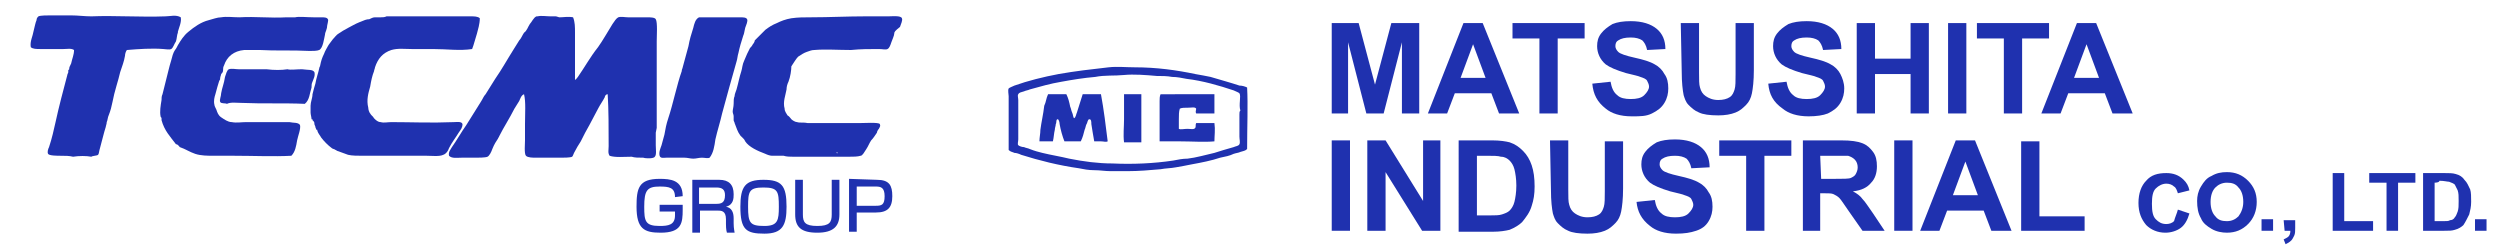 <?xml version="1.0" encoding="utf-8"?>
<!-- Generator: Adobe Illustrator 24.1.2, SVG Export Plug-In . SVG Version: 6.00 Build 0)  -->
<svg version="1.1" id="レイヤー_1" xmlns="http://www.w3.org/2000/svg" xmlns:xlink="http://www.w3.org/1999/xlink" x="0px"
	 y="0px" viewBox="0 0 260 26" style="enable-background:new 0 0 260 26;" xml:space="preserve">
<style type="text/css">
	.st0{fill:#1F31AF;}
	.st1{enable-background:new    ;}
</style>
<g>
	<g>
		<path class="st0" d="M18.8,1.8c0.1,0.5-0.2,1.1-0.3,1.5c0,0,0,0,0,0.1c-0.1,0.2-0.1,0.6-0.2,0.9C18.1,4.6,18,5,17.8,5.1
			c-0.2,0.1-0.6,0-0.8,0c-1.2-0.1-2.6,0-3.8,0.1C13.1,5.3,13,5.6,13,5.8c-0.1,0.6-0.3,1.1-0.5,1.7c-0.2,0.9-0.6,2-0.8,3.1
			c-0.1,0.5-0.2,0.9-0.4,1.4c-0.1,0.2-0.1,0.5-0.2,0.7c0,0.2-0.1,0.4-0.1,0.5c-0.2,0.6-0.4,1.5-0.6,2.2c-0.1,0.3-0.1,0.6-0.2,0.7
			c-0.1,0.1-0.6,0.1-0.7,0.2c-0.5-0.1-1.3-0.1-1.9,0c-0.4-0.1-0.8-0.1-1.3-0.1c-0.3,0-1.2,0-1.3-0.2c-0.1-0.2,0-0.5,0.1-0.7
			c0.3-0.9,0.5-1.8,0.7-2.7C6.1,11.2,6.6,9.3,7,7.8c0-0.1,0.1-0.2,0.1-0.3c0-0.1,0-0.2,0-0.2c0,0,0,0,0.1-0.1c0,0,0-0.1,0-0.1
			c0-0.1,0.1-0.3,0.2-0.5c0.1-0.5,0.3-0.9,0.3-1.4C7.4,5,7,5.1,6.6,5.1c-0.8,0-1.6,0-2.4,0c-0.4,0-0.8,0-1-0.2
			C3.1,4.3,3.4,3.8,3.5,3.2c0.1-0.4,0.2-0.9,0.3-1.1C3.8,1.9,3.9,1.8,4,1.7c0.2-0.1,0.9-0.1,1.2-0.1c0.7,0,1.4,0,2.2,0
			c0.7,0,1.4,0.1,2.1,0.1c2.4-0.1,5.2,0.1,7.7,0C17.7,1.7,18.3,1.5,18.8,1.8z"/>
		<path class="st0" d="M31.2,13c0.1,0.4-0.2,1.1-0.3,1.6c-0.1,0.6-0.2,1.2-0.6,1.6c-1.8,0.1-4,0-5.9,0c-0.7,0-1.4,0-2.1,0
			c-0.7,0-1.4,0-2-0.2c-0.6-0.2-1-0.5-1.6-0.7c-0.1-0.1-0.2-0.3-0.4-0.3c-0.6-0.8-1.2-1.4-1.5-2.5c0-0.1,0-0.2,0-0.2
			c0-0.1-0.1-0.1-0.1-0.2c-0.1-0.5,0-1.1,0.1-1.7c0-0.2,0-0.4,0.1-0.6c0.2-0.8,0.4-1.6,0.6-2.4c0.1-0.4,0.2-0.8,0.3-1.1
			c0.1-0.4,0.2-0.8,0.4-1.1c0.1-0.1,0.2-0.3,0.3-0.5c0.3-0.5,0.6-1,1.1-1.4c0.6-0.5,1.3-1,2.1-1.2c0.4-0.1,0.9-0.3,1.3-0.3
			c0.6-0.1,1.2,0,1.9,0c1.7-0.1,3.2,0.1,4.9,0c0.3,0,0.6,0,0.9,0c0.4-0.1,1.2,0,1.9,0c0.3,0,0.5,0,0.8,0c0.3,0,0.6,0,0.7,0.2
			c0.1,0.1-0.1,0.6-0.1,0.9c-0.1,0.4-0.2,0.5-0.2,0.7c-0.1,0.4-0.2,1.4-0.6,1.6c-0.2,0.1-0.7,0.1-1,0.1c-1.9-0.1-3.5,0-5.2-0.1
			c-0.5,0-1.1,0-1.6,0c-1.1,0.1-1.8,0.7-2.1,1.6c-0.1,0.2-0.1,0.3-0.1,0.5c0,0.2-0.1,0.3-0.2,0.4c0,0.1-0.1,0.3-0.1,0.4
			c0,0.1,0,0.2-0.1,0.3c-0.1,0.3-0.3,1-0.4,1.4c-0.1,0.3-0.2,0.7-0.1,1.1c0,0.1,0.1,0.3,0.2,0.5c0.1,0.3,0.2,0.6,0.5,0.8
			c0.3,0.2,0.7,0.5,1.1,0.5c0.5,0.1,1,0,1.5,0c0.5,0,1.1,0,1.6,0c1,0,2,0,2.9,0C30.5,12.8,31,12.7,31.2,13z"/>
		<path class="st0" d="M49.9,1.9c0,0.6-0.2,1.2-0.3,1.6c-0.2,0.6-0.3,1.1-0.5,1.6c-1.3,0.2-2.6,0-4.1,0c-0.2,0-0.3,0-0.5,0
			c-0.5,0-1.1,0-1.7,0c-0.7,0-1.4-0.1-2.1,0.1C39.8,5.5,39.3,6.1,39,7c0,0.1-0.1,0.3-0.1,0.4c-0.2,0.5-0.3,1-0.4,1.6
			c-0.2,0.7-0.4,1.4-0.2,2.2c0,0.2,0.1,0.5,0.2,0.6c0.1,0.2,0.3,0.3,0.4,0.5c0.2,0.2,0.4,0.4,0.7,0.4c0.3,0.1,0.7,0,1.1,0
			c2.1,0,4.1,0.1,6.5,0c0.3,0,0.8-0.1,0.9,0.2c0,0.4-0.2,0.6-0.4,0.9c-0.3,0.5-0.7,1-1,1.6c-0.1,0.3-0.3,0.6-0.6,0.7
			c-0.4,0.2-1.2,0.1-1.7,0.1c-1.7,0-3.6,0-5,0c-0.4,0-1,0-1.6,0c-0.6,0-1.2,0-1.6-0.1c-0.3-0.1-0.8-0.3-1.1-0.4
			c-0.1,0-0.1-0.1-0.2-0.1c-0.1-0.1-0.3-0.1-0.4-0.2c-0.4-0.3-0.8-0.7-1.1-1.1c-0.1-0.2-0.3-0.4-0.4-0.7c0,0,0-0.1,0-0.1
			c0,0-0.1,0-0.1,0c0-0.1-0.1-0.2-0.1-0.3c0-0.1-0.1-0.2-0.1-0.3c0-0.1,0-0.2-0.1-0.3c0,0-0.1-0.1-0.1-0.1c0,0,0-0.1,0-0.1
			c0,0-0.1,0-0.1,0c0-0.2-0.1-0.5-0.1-0.7c0-0.2,0-0.5,0-0.7c0-0.4,0.2-0.8,0.2-1.2c0.1-0.4,0.2-0.8,0.3-1.1
			c0.1-0.6,0.3-1.1,0.4-1.6c0-0.1,0.1-0.2,0.1-0.3c0.1-0.5,0.2-0.8,0.4-1.2c0.1-0.3,0.3-0.6,0.4-0.8c0.1-0.2,0.3-0.4,0.5-0.7
			c0.2-0.2,0.4-0.5,0.6-0.6c0.3-0.2,0.6-0.4,1-0.6c0.4-0.2,0.7-0.4,1.2-0.6C37.9,2.1,38.1,2,38.4,2c0.2-0.1,0.4-0.2,0.6-0.2
			c0.2,0,0.4,0,0.6,0c0.2,0,0.4,0,0.6-0.1c1.1,0,2.3,0,3.4,0c0.7,0,1.4,0,2.2,0c1,0,2.1,0,3.2,0C49.3,1.7,49.7,1.7,49.9,1.9z"/>
		<path class="st0" d="M59.6,1.8c0.2,0.5,0.2,1,0.2,1.6c0,1.7,0,3.3,0,4.9c0.1,0,0.2-0.2,0.3-0.3c0.7-1,1.3-2.1,2.1-3.1
			c0.5-0.7,1-1.6,1.5-2.4c0.2-0.3,0.4-0.6,0.6-0.7c0.3-0.1,0.7,0,1,0c0.6,0,1.3,0,2,0c0.3,0,0.8,0,0.9,0.2c0.2,0.3,0.1,1.8,0.1,2.3
			c0,1.4,0,3.1,0,4.5c0,0.4,0,0.8,0,1.1c0,1.2,0,2.3,0,3.4c0,0.1-0.1,0.4-0.1,0.5c0,0.3,0,0.8,0,1.3c0,0.4,0.1,1-0.1,1.2
			c-0.1,0.2-0.9,0.2-1.2,0.1c-0.5,0-0.9,0-1.2-0.1c-0.8,0-1.7,0.1-2.3-0.1c-0.2-0.3-0.1-0.6-0.1-1c0-1.8,0-3.9-0.1-5.4
			c-0.2,0-0.3,0.2-0.3,0.3c-0.2,0.4-0.5,0.8-0.7,1.2c-0.3,0.6-0.6,1.1-0.9,1.7c-0.3,0.5-0.6,1.1-0.9,1.7c-0.2,0.3-0.5,0.8-0.7,1.2
			c-0.1,0.2-0.1,0.3-0.2,0.4c-0.2,0.1-0.9,0.1-1.2,0.1c-0.9,0-1.5,0-2.5,0c-0.4,0-0.9,0-1.1-0.2c-0.2-0.2-0.1-1.3-0.1-1.6
			c0-0.6,0-1.2,0-1.7c0-1.1,0.1-2.3-0.1-3.1c-0.3,0.1-0.4,0.5-0.5,0.7c-0.2,0.3-0.3,0.5-0.5,0.8c-0.5,1-1.1,1.9-1.6,2.9
			c0,0.1-0.1,0.1-0.1,0.2c-0.2,0.3-0.4,0.6-0.6,1.1c-0.1,0.3-0.3,0.7-0.5,0.8c-0.2,0.1-1,0.1-1.2,0.1c-0.2,0-0.5,0-0.8,0
			c-0.2,0-0.5,0-0.7,0c-0.5,0-1,0.1-1.3-0.2c-0.1-0.4,0.2-0.7,0.3-0.9c0.5-0.7,1-1.6,1.5-2.3c0.2-0.3,0.3-0.5,0.5-0.8
			c0.2-0.3,0.3-0.5,0.5-0.8c0.2-0.3,0.3-0.5,0.5-0.8c0.2-0.3,0.3-0.6,0.5-0.8c0.3-0.5,0.7-1.1,1-1.6c0.7-1,1.3-2.1,2-3.2
			c0.2-0.3,0.3-0.5,0.5-0.8c0.2-0.2,0.3-0.5,0.5-0.8c0.3-0.2,0.4-0.6,0.6-0.9c0.2-0.2,0.4-0.7,0.7-0.8c0,0,0.1,0,0.1,0
			c0.4-0.1,0.9,0,1.4,0c0.2,0,0.3,0,0.5,0c0.1,0,0.3,0.1,0.4,0.1C58.6,1.8,59.1,1.7,59.6,1.8z"/>
		<path class="st0" d="M81.9,12c0.2,0.1,0.3,0.3,0.4,0.4c0.1,0.1,0.4,0.3,0.6,0.3c0.3,0.1,0.7,0,1.1,0.1c1.1,0,2.3,0,3.3,0
			c0.7,0,1.3,0,2.1,0c0.4,0,2-0.1,2.1,0.1c0.1,0.2,0,0.3-0.1,0.5c-0.1,0.1-0.2,0.3-0.2,0.4c-0.2,0.3-0.4,0.6-0.6,0.8
			c-0.2,0.3-0.3,0.6-0.5,0.9c-0.2,0.3-0.4,0.7-0.6,0.7c-0.3,0.1-0.8,0.1-1.2,0.1c-0.4,0-0.9,0-1.2,0c-0.8,0-1.6,0-2.3,0
			c-0.8,0-1.5,0-2.3,0c-0.3,0-0.7,0-1-0.1c-0.4,0-0.8,0-1.2,0c-0.2,0-0.5-0.1-0.7-0.2c-0.8-0.3-1.7-0.7-2.1-1.3
			c0-0.1-0.1-0.1-0.1-0.2c-0.1-0.1-0.3-0.3-0.4-0.4c-0.3-0.4-0.4-0.8-0.6-1.3c0-0.1-0.1-0.2-0.1-0.3c0-0.1,0-0.3,0-0.4
			c0-0.2-0.1-0.3-0.1-0.5c0-0.2,0.1-0.5,0.1-0.8c0-0.3,0-0.6,0.1-0.8c0-0.2,0.1-0.4,0.2-0.7c0.2-0.7,0.3-1.3,0.5-1.9
			c0.1-0.3,0.1-0.7,0.3-1.1c0.1-0.2,0.2-0.5,0.3-0.7c0.1-0.2,0.2-0.4,0.3-0.6c0.1-0.1,0.2-0.2,0.3-0.4c0.1-0.1,0.2-0.3,0.2-0.4
			c0.2-0.2,0.3-0.3,0.5-0.5c0.2-0.2,0.4-0.4,0.6-0.6c0.4-0.3,0.7-0.5,1.2-0.7c0.4-0.2,0.9-0.4,1.5-0.5c0.7-0.1,1.3-0.1,2.1-0.1
			c1.8,0,3.8-0.1,5.6-0.1c0.8,0,1.6,0,2.4,0c0.4,0,1.3-0.1,1.4,0.2c0.1,0.2-0.1,0.6-0.2,0.9C93.1,3.2,93,3.3,93,3.5
			c0,0.2-0.2,0.6-0.3,0.9c-0.1,0.3-0.2,0.6-0.4,0.7c-0.2,0.1-0.5,0-0.9,0c-1,0-1.9,0-2.9,0.1c-1.3,0-2.7-0.1-3.8,0
			c-0.3,0-0.5,0.1-0.8,0.2c-0.3,0.1-0.6,0.3-0.9,0.5c-0.2,0.2-0.5,0.7-0.7,1C82.3,7.3,82.2,8,82,8.5c-0.1,0.2-0.2,0.5-0.2,0.8
			c-0.1,0.6-0.4,1.3-0.2,2C81.6,11.6,81.8,11.8,81.9,12z M87,15.9c0,0,0.1,0.1,0.1,0C87.1,15.8,87,15.8,87,15.9z"/>
		<path class="st0" d="M73.8,16.4c-0.2,0.1-0.5,0-0.8,0c-0.3,0-0.6,0.1-0.9,0.1c-0.3,0-0.6-0.1-0.9-0.1c-0.6,0-1.2,0-1.9,0
			c-0.3,0-0.6,0.1-0.7-0.2c-0.1-0.4,0.1-0.8,0.2-1.1c0.1-0.4,0.2-0.7,0.3-1.1c0.1-0.6,0.2-1.1,0.4-1.7c0.5-1.5,0.9-3.5,1.4-4.9
			C70.9,7.2,71,7.1,71,7c0.2-0.7,0.4-1.5,0.6-2.2c0.1-0.6,0.3-1.3,0.5-1.9c0.1-0.4,0.2-0.9,0.6-1.1c1.3,0,3,0,4.2,0
			c0.4,0,0.7,0,0.8,0.2c0.1,0.2-0.1,0.6-0.2,0.9c-0.1,0.4-0.1,0.6-0.2,0.8c-0.2,0.6-0.4,1.3-0.5,1.8c-0.1,0.3-0.1,0.6-0.2,0.9
			c-0.5,1.8-1,3.5-1.5,5.4c-0.2,0.9-0.5,1.8-0.7,2.7C74.3,15.2,74.2,15.9,73.8,16.4z"/>
		<path class="st0" d="M32.7,7.5c0.1,0.4-0.1,0.7-0.2,1c-0.1,0.2-0.1,0.4-0.1,0.6c-0.2,0.6-0.2,1.3-0.7,1.7c-2.2-0.1-4.3,0-6.6-0.1
			c-0.5,0-1.1-0.1-1.5,0.1c-0.2-0.1-0.6,0-0.7-0.2c-0.1-0.2,0.1-0.6,0.1-0.9c0.1-0.6,0.3-1,0.4-1.7c0.1-0.3,0.2-0.7,0.4-0.8
			c0.3-0.1,0.7,0,1,0c0.5,0,1.1,0,1.7,0c0.4,0,0.9,0,1.2,0c0.8,0.1,1.6,0.1,2.2,0c0.3,0.1,0.9,0,1.5,0C32.1,7.3,32.5,7.2,32.7,7.5z"
			/>
	</g>
	<g>
		<path class="st0" d="M70.2,20.5c0-1-0.6-1.1-1.6-1.1c-1.3,0-1.6,0.4-1.6,2.1c0,1.5,0.1,2,1.6,2c0.9,0,1.6-0.1,1.6-1.1V22h-1.6
			v-0.7H71v0.5c0,1.4-0.1,2.4-2.3,2.4c-1.7,0-2.5-0.4-2.5-2.7c0-1.9,0.2-2.9,2.4-2.9c1.1,0,2.4,0.1,2.4,1.8L70.2,20.5L70.2,20.5
			L70.2,20.5L70.2,20.5z"/>
		<path class="st0" d="M74.8,18.7c1,0,1.5,0.5,1.5,1.5c0,0.4,0,1.1-0.8,1.3c0.6,0.1,0.8,0.6,0.8,1.2v0.5c0,0.6,0.1,0.9,0.1,1h-0.8
			c-0.1-0.3-0.1-0.8-0.1-0.9v-0.5c0-0.9-0.5-0.9-0.9-0.9h-1.8v2.3h-0.8v-5.5L74.8,18.7L74.8,18.7L74.8,18.7z M72.7,19.5v1.7h1.8
			c0.5,0,0.9-0.1,0.9-0.9c0-0.6-0.3-0.8-0.9-0.8C74.6,19.5,72.7,19.5,72.7,19.5z"/>
		<path class="st0" d="M81.8,21.5c0,1.9-0.4,2.8-2.3,2.8c-1.9,0-2.5-0.4-2.5-2.8c0-2.1,0.5-2.8,2.4-2.8
			C81.3,18.7,81.8,19.3,81.8,21.5z M77.8,21.5c0,1.7,0.2,2,1.7,2c1.4,0,1.5-0.6,1.5-2c0-1.6-0.1-2-1.6-2S77.8,19.9,77.8,21.5z"/>
		<path class="st0" d="M83.5,18.7v3.6c0,0.8,0.2,1.2,1.5,1.2c1.3,0,1.5-0.4,1.5-1.2v-3.6h0.8v3.6c0,1.2-0.6,1.9-2.3,1.9
			c-1.7,0-2.3-0.6-2.3-1.9v-3.6H83.5z"/>
		<path class="st0" d="M91.2,18.7c1.3,0,1.6,0.6,1.6,1.7c0,1.2-0.5,1.7-1.7,1.7h-2v2h-0.8v-5.5L91.2,18.7L91.2,18.7z M89.1,19.5v1.9
			h2c0.6,0,0.9-0.1,0.9-1c0-0.9-0.4-1-0.9-1H89.1z"/>
	</g>
</g>
<g>
	<path class="st0" d="M129.7,9.1c0.1,1.8,0,4.1,0,6.4c-0.2,0.2-0.4,0.2-0.7,0.3c-0.2,0.1-0.4,0.1-0.7,0.2c-0.4,0.2-0.9,0.3-1.4,0.4
		c-0.9,0.3-1.9,0.5-3,0.7c-0.5,0.1-1,0.2-1.6,0.3c-0.5,0.1-1.1,0.1-1.6,0.2c-1.1,0.1-2.3,0.2-3.4,0.2c-0.6,0-1.2,0-1.8,0
		c-0.6,0-1.1-0.1-1.7-0.1c-0.6,0-1.1-0.1-1.6-0.2c-2.1-0.3-4.1-0.8-6-1.4c-0.2-0.1-0.5-0.2-0.7-0.2c-0.2-0.1-0.4-0.1-0.6-0.3
		c0-1.3,0-2.1,0-3.3c0-0.7,0-1.5,0-2.3c0-0.2-0.1-0.6,0-0.8c0.1-0.1,0.4-0.2,0.6-0.3c1.4-0.5,3-0.9,4.6-1.2c1.7-0.3,3.4-0.5,5.2-0.7
		c0.9-0.1,1.8,0,2.7,0c2.3,0,4.4,0.3,6.3,0.7c0.6,0.1,1.1,0.2,1.6,0.3c1,0.3,2.1,0.6,3,0.9C129.2,8.9,129.5,9,129.7,9.1z M128.9,9.7
		c-0.1-0.1-0.4-0.2-0.6-0.3c-1.5-0.5-3.2-1-4.9-1.2c-0.5-0.1-1-0.2-1.5-0.2c-0.5-0.1-1.1-0.1-1.6-0.1c-1.1-0.1-2.4-0.2-3.4-0.1
		c-1,0.1-2,0-3,0.2c-1.2,0.1-2.4,0.3-3.5,0.5c-1.2,0.2-2.2,0.5-3.3,0.8c-0.2,0.1-0.4,0.1-0.6,0.2c-0.3,0.1-0.5,0.1-0.6,0.3
		c-0.1,0.1,0,0.4,0,0.6c0,0.7,0,1.5,0,2.1c0,0.5,0,1.3,0,2c0,0.2-0.1,0.5,0,0.6c0.1,0.1,0.4,0.2,0.6,0.2c0.2,0.1,0.4,0.1,0.6,0.2
		c0.5,0.2,0.9,0.3,1.3,0.4c0.4,0.1,0.9,0.2,1.4,0.3c0.5,0.1,1,0.2,1.4,0.3c1.5,0.3,3,0.5,4.5,0.5c2.1,0.1,4.3,0,6.3-0.3
		c0.5-0.1,1-0.2,1.5-0.2c0.9-0.1,1.9-0.4,2.8-0.6c0.6-0.2,1.3-0.4,2-0.6c0.2-0.1,0.5-0.1,0.6-0.3c0.1-0.2,0-0.5,0-0.8
		c0-0.8,0-1.6,0-2.3c0-0.2,0-0.3,0.1-0.4C128.8,10.9,129.1,10,128.9,9.7z"/>
	<path class="st0" d="M109,9.8c0.7,0,1.3,0,1.9,0c0.2,0.4,0.3,0.8,0.4,1.3c0.1,0.2,0.1,0.4,0.2,0.6c0.1,0.2,0.1,0.5,0.2,0.6
		c0.2-0.1,0.2-0.4,0.3-0.6c0.2-0.6,0.4-1.3,0.6-1.9c0.7,0,1.3,0,1.9,0c0.3,1.6,0.5,3.3,0.7,4.9c-0.2,0.1-0.4,0-0.7,0
		c-0.2,0-0.5,0-0.7,0c-0.1-0.5-0.2-1.2-0.3-1.8c0-0.2,0-0.5-0.2-0.5c-0.2,0-0.2,0.4-0.3,0.5c-0.1,0.2-0.1,0.4-0.2,0.6
		c-0.1,0.4-0.2,0.8-0.4,1.2c-0.6,0-1.1,0-1.7,0c-0.2-0.5-0.4-1.2-0.5-1.8c0-0.2-0.1-0.5-0.2-0.5c-0.2,0-0.1,0.4-0.2,0.5
		c0,0.2-0.1,0.4-0.1,0.6c-0.1,0.4-0.1,0.8-0.2,1.2c-0.5,0-1,0-1.4,0c0-0.4,0.1-0.8,0.1-1.2c0.1-0.8,0.3-1.6,0.4-2.5
		C108.8,10.6,108.8,10.2,109,9.8C108.9,9.8,109,9.8,109,9.8z"/>
	<path class="st0" d="M126.3,9.8c0,0.4,0,0.8,0,1.2c0,0.3,0,0.5,0,0.8c-0.6,0-1.2,0-1.9,0c-0.1-0.2,0-0.3,0-0.5
		c-0.1-0.2-0.5-0.1-0.8-0.1c-0.4,0-0.7,0-0.9,0.1c-0.1,0.3-0.1,0.7-0.1,1.1c0,0.4,0,0.8,0,1c0.2,0.1,0.5,0,0.9,0
		c0.3,0,0.7,0.1,0.8-0.1c0.1-0.1,0-0.3,0.1-0.5c0.3,0,0.6,0,1,0c0.3,0,0.7,0,0.9,0c0.1,0.7,0,1.3,0,1.9c-1,0.1-2.4,0-3.6,0
		c-0.4,0-0.7,0-1.1,0c-0.3,0-0.7,0-1,0c0-1.6,0-2.8,0-4.2c0-0.2,0-0.5,0.1-0.7C122.6,9.8,124.4,9.8,126.3,9.8z"/>
	<path class="st0" d="M116.9,9.8c0.6,0,1.2,0,1.8,0c0,1.7,0,3.3,0,5c-0.5,0-1.2,0-1.8,0c-0.1-0.8,0-1.6,0-2.4
		C116.9,11.6,116.9,10.7,116.9,9.8C116.9,9.8,116.9,9.8,116.9,9.8z"/>
</g>
<g class="st1">
	<path class="st0" d="M138.5,11.8V2.4h2.8l1.7,6.4l1.7-6.4h2.9v9.4h-1.8V4.4l-1.9,7.4h-1.8l-1.9-7.4v7.4H138.5z"/>
	<path class="st0" d="M158,11.8h-2.1l-0.8-2.1h-3.8l-0.8,2.1h-2l3.7-9.4h2L158,11.8z M154.5,8.1l-1.3-3.5l-1.3,3.5H154.5z"/>
	<path class="st0" d="M160.1,11.8V4h-2.8V2.4h7.5V4H162v7.8C162,11.8,160.1,11.8,160.1,11.8z"/>
	<path class="st0" d="M165.6,8.7l1.9-0.2c0.1,0.6,0.3,1.1,0.7,1.4c0.3,0.3,0.8,0.4,1.4,0.4c0.6,0,1.1-0.1,1.4-0.4
		c0.3-0.3,0.5-0.6,0.5-0.9c0-0.2-0.1-0.4-0.2-0.6c-0.1-0.2-0.4-0.3-0.7-0.4c-0.2-0.1-0.7-0.2-1.5-0.4c-1-0.3-1.7-0.6-2.1-0.9
		c-0.6-0.5-0.9-1.2-0.9-1.9c0-0.5,0.1-0.9,0.4-1.3c0.3-0.4,0.7-0.7,1.2-1c0.5-0.2,1.1-0.3,1.9-0.3c1.2,0,2.1,0.3,2.7,0.8
		c0.6,0.5,0.9,1.2,0.9,2.1l-1.9,0.1c-0.1-0.5-0.3-0.8-0.5-1c-0.3-0.2-0.7-0.3-1.2-0.3c-0.6,0-1,0.1-1.3,0.3
		c-0.2,0.1-0.3,0.3-0.3,0.6c0,0.2,0.1,0.4,0.3,0.6c0.2,0.2,0.8,0.4,1.7,0.6c0.9,0.2,1.6,0.4,2.1,0.7c0.4,0.2,0.8,0.6,1,1
		c0.3,0.4,0.4,0.9,0.4,1.5c0,0.5-0.1,1-0.4,1.5c-0.3,0.5-0.7,0.8-1.3,1.1s-1.2,0.3-2.1,0.3c-1.2,0-2.1-0.3-2.7-0.8
		C166.1,10.6,165.7,9.8,165.6,8.7z"/>
	<path class="st0" d="M174.8,2.4h1.9v5.1c0,0.8,0,1.3,0.1,1.6c0.1,0.4,0.3,0.7,0.6,0.9c0.3,0.2,0.7,0.4,1.3,0.4
		c0.5,0,0.9-0.1,1.2-0.3c0.3-0.2,0.4-0.5,0.5-0.8c0.1-0.3,0.1-0.9,0.1-1.6V2.4h1.9v4.9c0,1.1-0.1,1.9-0.2,2.4
		c-0.1,0.5-0.3,0.9-0.6,1.2c-0.3,0.3-0.6,0.6-1.1,0.8c-0.5,0.2-1.1,0.3-1.8,0.3c-0.9,0-1.6-0.1-2-0.3c-0.5-0.2-0.8-0.5-1.1-0.8
		c-0.3-0.3-0.4-0.7-0.5-1c-0.1-0.5-0.2-1.3-0.2-2.4L174.8,2.4L174.8,2.4z"/>
	<path class="st0" d="M183.9,8.7l1.9-0.2c0.1,0.6,0.3,1.1,0.7,1.4c0.3,0.3,0.8,0.4,1.4,0.4c0.6,0,1.1-0.1,1.4-0.4
		c0.3-0.3,0.5-0.6,0.5-0.9c0-0.2-0.1-0.4-0.2-0.6c-0.1-0.2-0.4-0.3-0.7-0.4c-0.2-0.1-0.7-0.2-1.5-0.4c-1-0.3-1.7-0.6-2.1-0.9
		c-0.6-0.5-0.9-1.2-0.9-1.9c0-0.5,0.1-0.9,0.4-1.3c0.3-0.4,0.7-0.7,1.2-1c0.5-0.2,1.1-0.3,1.9-0.3c1.2,0,2.1,0.3,2.7,0.8
		c0.6,0.5,0.9,1.2,0.9,2.1l-1.9,0.1c-0.1-0.5-0.3-0.8-0.5-1c-0.3-0.2-0.7-0.3-1.2-0.3c-0.6,0-1,0.1-1.3,0.3
		c-0.2,0.1-0.3,0.3-0.3,0.6c0,0.2,0.1,0.4,0.3,0.6c0.2,0.2,0.8,0.4,1.7,0.6c0.9,0.2,1.6,0.4,2.1,0.7c0.4,0.2,0.8,0.6,1,1
		c0.2,0.4,0.4,0.9,0.4,1.5c0,0.5-0.1,1-0.4,1.5c-0.3,0.5-0.7,0.8-1.3,1.1c-0.5,0.2-1.2,0.3-2,0.3c-1.2,0-2.1-0.3-2.7-0.8
		C184.4,10.6,184,9.8,183.9,8.7z"/>
	<path class="st0" d="M193.1,11.8V2.4h1.9v3.7h3.7V2.4h1.9v9.4h-1.9V7.7H195v4.1L193.1,11.8L193.1,11.8z"/>
	<path class="st0" d="M202.6,11.8V2.4h1.9v9.4H202.6z"/>
	<path class="st0" d="M208.4,11.8V4h-2.8V2.4h7.5V4h-2.8v7.8C210.3,11.8,208.4,11.8,208.4,11.8z"/>
	<path class="st0" d="M221.8,11.8h-2.1l-0.8-2.1h-3.8l-0.8,2.1h-2l3.7-9.4h2L221.8,11.8z M218.3,8.1L217,4.6l-1.3,3.5H218.3z"/>
</g>
<g class="st1">
	<path class="st0" d="M138.5,24v-9.4h1.9V24H138.5z"/>
	<path class="st0" d="M142.2,24v-9.4h1.9l3.9,6.3v-6.3h1.8V24h-1.9l-3.8-6.1V24C144,24,142.2,24,142.2,24z"/>
	<path class="st0" d="M151.7,14.6h3.5c0.8,0,1.4,0.1,1.8,0.2c0.6,0.2,1,0.5,1.4,0.9c0.4,0.4,0.7,0.9,0.9,1.5
		c0.2,0.6,0.3,1.3,0.3,2.2c0,0.8-0.1,1.4-0.3,2c-0.2,0.7-0.6,1.2-1,1.7c-0.3,0.3-0.8,0.6-1.3,0.8c-0.4,0.1-1,0.2-1.7,0.2h-3.6
		L151.7,14.6L151.7,14.6z M153.6,16.2v6.2h1.4c0.5,0,0.9,0,1.2-0.1c0.3-0.1,0.6-0.2,0.8-0.4c0.2-0.2,0.4-0.5,0.5-0.9
		c0.1-0.4,0.2-1,0.2-1.7c0-0.7-0.1-1.3-0.2-1.7c-0.1-0.4-0.3-0.7-0.5-0.9c-0.2-0.2-0.5-0.4-0.9-0.4c-0.3-0.1-0.8-0.1-1.6-0.1
		L153.6,16.2L153.6,16.2z"/>
	<path class="st0" d="M161.2,14.6h1.9v5.1c0,0.8,0,1.3,0.1,1.6c0.1,0.4,0.3,0.7,0.6,0.9c0.3,0.2,0.7,0.4,1.3,0.4
		c0.5,0,0.9-0.1,1.2-0.3s0.4-0.5,0.5-0.8c0.1-0.3,0.1-0.9,0.1-1.6v-5.2h1.9v4.9c0,1.1-0.1,1.9-0.2,2.4c-0.1,0.5-0.3,0.9-0.6,1.2
		c-0.3,0.3-0.6,0.6-1.1,0.8c-0.5,0.2-1.1,0.3-1.8,0.3c-0.9,0-1.6-0.1-2-0.3c-0.5-0.2-0.8-0.5-1.1-0.8c-0.3-0.3-0.4-0.7-0.5-1
		c-0.1-0.5-0.2-1.3-0.2-2.4L161.2,14.6L161.2,14.6z"/>
	<path class="st0" d="M170.2,21l1.9-0.2c0.1,0.6,0.3,1.1,0.7,1.4c0.3,0.3,0.8,0.4,1.4,0.4c0.6,0,1.1-0.1,1.4-0.4
		c0.3-0.3,0.5-0.6,0.5-0.9c0-0.2-0.1-0.4-0.2-0.6c-0.1-0.2-0.4-0.3-0.7-0.4c-0.2-0.1-0.7-0.2-1.5-0.4c-1-0.3-1.7-0.6-2.1-0.9
		c-0.6-0.5-0.9-1.2-0.9-1.9c0-0.5,0.1-0.9,0.4-1.3c0.3-0.4,0.7-0.7,1.2-1c0.5-0.2,1.1-0.3,1.9-0.3c1.2,0,2.1,0.3,2.7,0.8
		c0.6,0.5,0.9,1.2,0.9,2.1l-1.9,0.1c-0.1-0.5-0.3-0.8-0.5-1c-0.3-0.2-0.7-0.3-1.2-0.3c-0.6,0-1,0.1-1.3,0.3
		c-0.2,0.1-0.3,0.3-0.3,0.6c0,0.2,0.1,0.4,0.3,0.6c0.2,0.2,0.8,0.4,1.7,0.6c0.9,0.2,1.6,0.4,2.1,0.7c0.4,0.2,0.8,0.6,1,1
		c0.3,0.4,0.4,0.9,0.4,1.5c0,0.5-0.1,1-0.4,1.5c-0.3,0.5-0.7,0.8-1.3,1s-1.2,0.3-2.1,0.3c-1.2,0-2.1-0.3-2.7-0.8
		C170.7,22.8,170.3,22,170.2,21z"/>
	<path class="st0" d="M181.6,24v-7.8h-2.8v-1.6h7.5v1.6h-2.8V24L181.6,24L181.6,24z"/>
	<path class="st0" d="M187.5,24v-9.4h4c1,0,1.7,0.1,2.2,0.3c0.5,0.2,0.8,0.5,1.1,0.9c0.3,0.4,0.4,0.9,0.4,1.5c0,0.7-0.2,1.3-0.6,1.7
		c-0.4,0.5-1,0.8-1.9,0.9c0.4,0.2,0.8,0.5,1,0.8c0.3,0.3,0.6,0.8,1.1,1.5L196,24h-2.3l-1.4-2c-0.5-0.7-0.8-1.2-1-1.4
		c-0.2-0.2-0.4-0.3-0.6-0.4c-0.2-0.1-0.5-0.1-1-0.1h-0.4V24L187.5,24L187.5,24z M189.4,18.6h1.4c0.9,0,1.5,0,1.7-0.1
		s0.4-0.2,0.5-0.4c0.1-0.2,0.2-0.4,0.2-0.7c0-0.3-0.1-0.6-0.3-0.8s-0.4-0.3-0.7-0.4c-0.2,0-0.6,0-1.4,0h-1.5L189.4,18.6L189.4,18.6z
		"/>
	<path class="st0" d="M197,24v-9.4h1.9V24H197z"/>
	<path class="st0" d="M209.2,24h-2.1l-0.8-2.1h-3.8l-0.8,2.1h-2l3.7-9.4h2L209.2,24z M205.7,20.3l-1.3-3.5l-1.3,3.5H205.7z"/>
	<path class="st0" d="M210.2,24v-9.3h1.9v7.8h4.7V24H210.2z"/>
</g>
<g class="st1">
	<path class="st0" d="M226.5,21.8l1.2,0.4c-0.2,0.7-0.5,1.2-0.9,1.5c-0.4,0.3-1,0.5-1.6,0.5c-0.8,0-1.5-0.3-2-0.8
		c-0.5-0.6-0.8-1.3-0.8-2.3c0-1,0.3-1.8,0.8-2.3c0.5-0.6,1.2-0.8,2.1-0.8c0.7,0,1.3,0.2,1.8,0.7c0.3,0.3,0.5,0.6,0.6,1.1l-1.2,0.3
		c-0.1-0.3-0.2-0.6-0.4-0.7c-0.2-0.2-0.5-0.3-0.8-0.3c-0.4,0-0.8,0.2-1.1,0.5c-0.3,0.3-0.4,0.8-0.4,1.6c0,0.8,0.1,1.3,0.4,1.6
		s0.6,0.5,1.1,0.5c0.3,0,0.6-0.1,0.8-0.3C226.2,22.6,226.4,22.2,226.5,21.8z"/>
	<path class="st0" d="M228.5,20.9c0-0.5,0.1-1,0.4-1.5c0.3-0.5,0.6-0.9,1.1-1.1c0.5-0.3,1-0.4,1.6-0.4c0.9,0,1.6,0.3,2.2,0.9
		c0.6,0.6,0.9,1.3,0.9,2.2c0,0.9-0.3,1.7-0.9,2.3c-0.6,0.6-1.3,0.9-2.2,0.9c-0.5,0-1.1-0.1-1.6-0.4s-0.9-0.6-1.1-1.1
		C228.6,22.2,228.5,21.6,228.5,20.9z M229.9,21c0,0.7,0.2,1.2,0.5,1.5c0.3,0.4,0.7,0.5,1.2,0.5c0.5,0,0.9-0.2,1.2-0.5
		c0.3-0.4,0.5-0.9,0.5-1.5c0-0.7-0.2-1.2-0.5-1.5c-0.3-0.4-0.7-0.5-1.2-0.5c-0.5,0-0.9,0.2-1.2,0.5C230.1,19.8,229.9,20.3,229.9,21z
		"/>
</g>
<g class="st1">
	<path class="st0" d="M235.2,24v-1.2h1.2V24H235.2z"/>
	<path class="st0" d="M237.5,22.9h1.2v0.8c0,0.3,0,0.6-0.1,0.8c-0.1,0.2-0.2,0.4-0.3,0.5c-0.2,0.2-0.4,0.3-0.6,0.4l-0.2-0.5
		c0.2-0.1,0.4-0.2,0.5-0.3c0.1-0.1,0.2-0.3,0.2-0.6h-0.6L237.5,22.9L237.5,22.9z"/>
</g>
<g class="st1">
	<path class="st0" d="M242.6,24v-6h1.2v5h3v1L242.6,24L242.6,24z"/>
</g>
<g class="st1">
	<path class="st0" d="M248.2,24v-5h-1.8v-1h4.8v1h-1.8v5H248.2z"/>
	<path class="st0" d="M252,18h2.2c0.5,0,0.9,0,1.2,0.1c0.4,0.1,0.7,0.3,0.9,0.6c0.3,0.3,0.4,0.6,0.6,1C257,20,257,20.5,257,21
		c0,0.5-0.1,0.9-0.2,1.3c-0.2,0.4-0.4,0.8-0.6,1.1c-0.2,0.2-0.5,0.4-0.9,0.5c-0.3,0.1-0.6,0.1-1.1,0.1H252L252,18L252,18z M253.2,19
		v4h0.9c0.3,0,0.6,0,0.7-0.1c0.2,0,0.4-0.1,0.5-0.3c0.1-0.1,0.2-0.3,0.3-0.6c0.1-0.3,0.1-0.6,0.1-1.1c0-0.5,0-0.8-0.1-1.1
		c-0.1-0.2-0.2-0.4-0.3-0.6c-0.1-0.1-0.3-0.2-0.6-0.3c-0.2,0-0.5-0.1-1-0.1C253.7,19,253.2,19,253.2,19z"/>
</g>
<g class="st1">
	<path class="st0" d="M257.4,24v-1.2h1.2V24H257.4z"/>
</g>
</svg>
